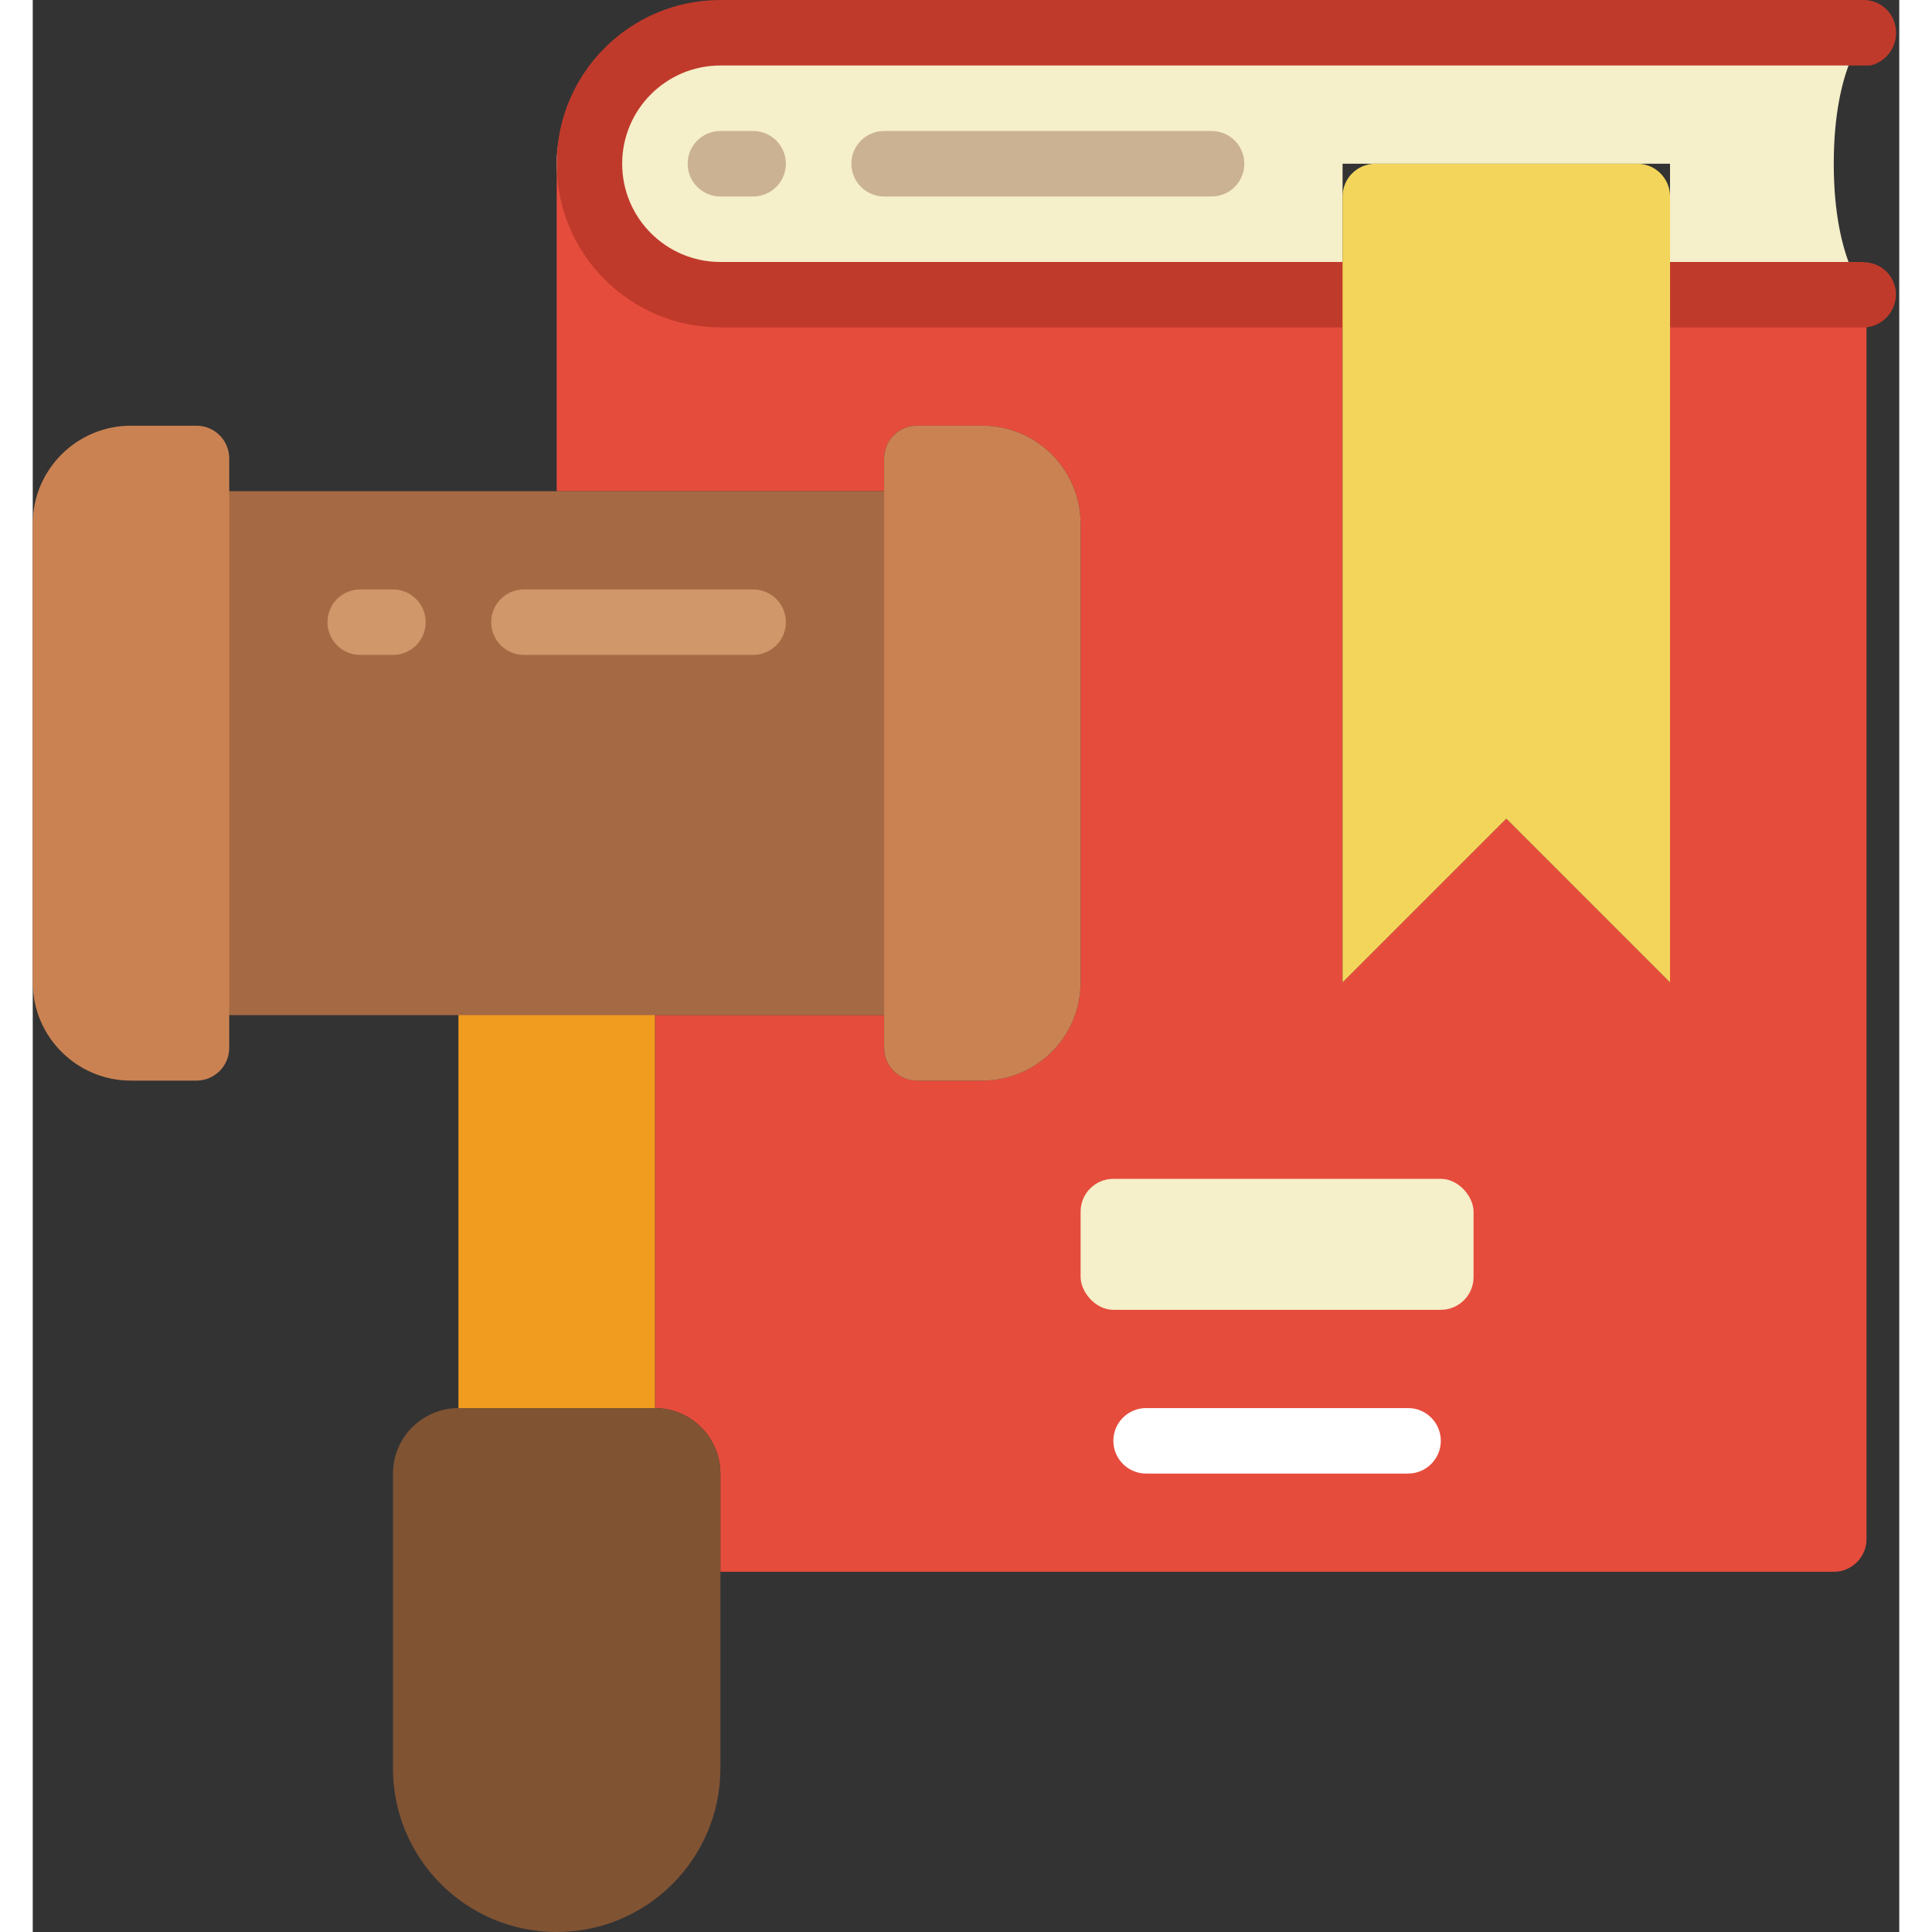 <svg height="512" viewBox="0 0 57 59" width="512" xmlns="http://www.w3.org/2000/svg"><rect x="0" y="0" width="57" height="59" fill="#333333" stroke="none"/><g id="Page-1" fill="none" fill-rule="evenodd"><g id="024---Auction" fill-rule="nonzero"><path id="Shape" d="m55 5c0 3 1 4 1 4h-6v-4h-10v4h-20c-2.209 0-4-1.791-4-4s1.791-4 4-4h36s-1 1-1 4z" fill="#f5efca"/><path id="Shape" d="m56 9v38c0 .552-.448 1-1 1h-34v-3c-.003-1.103-.897-1.997-2-2v-12h7v1c0 .552.448 1 1 1h2c1.657 0 3-1.343 3-3v-14c0-1.657-1.343-3-3-3h-2c-.552 0-1 .448-1 1v1h-10v-10c0 2.209 1.791 4 4 4h20v21l5-5 5 5v-21z" fill="#e64c3c"/><path id="Shape" d="m22 6h-1c-.552 0-1-.448-1-1s.448-1 1-1h1c.552 0 1 .448 1 1s-.448 1-1 1z" fill="#cbb292"/><path id="Shape" d="m36 6h-10c-.552 0-1-.448-1-1s.448-1 1-1h10c.552 0 1 .448 1 1s-.448 1-1 1z" fill="#cbb292"/><path id="Rectangle-path" d="m13 28h6v18h-6z" fill="#f29c1f"/><path id="Shape" d="m21 45v9c0 2.761-2.239 5-5 5s-5-2.239-5-5v-9c.003-1.103.897-1.997 2-2h6c1.103.003 1.997.897 2 2z" fill="#805333"/><rect id="Rectangle-path" fill="#f5efca" height="4" rx="1" width="12" x="32" y="36"/><path id="Shape" d="m42 45h-8c-.552 0-1-.448-1-1s.448-1 1-1h8c.552 0 1 .448 1 1s-.448 1-1 1z" fill="#fff"/><path id="Shape" d="m55.4 2h.72c.29-.07.535-.262.671-.527s.15-.576.039-.853c-.151-.376-.515-.622-.92-.62h-34.91c-2.761 0-5 2.239-5 5s2.239 5 5 5h34.91c.392-.006.743-.241.9-.6.139-.305.113-.66-.069-.942-.182-.282-.496-.451-.831-.448v-.01h-34.91c-1.657 0-3-1.343-3-3s1.343-3 3-3z" fill="#c03a2b"/><path id="Shape" d="m50 6v24l-5-5-5 5v-24c0-.552.448-1 1-1h8c.552 0 1 .448 1 1z" fill="#f3d55b"/><path id="Rectangle-path" d="m4 15h24v16h-24z" fill="#a56a43"/><path id="Shape" d="m11 20h-1c-.552 0-1-.448-1-1s.448-1 1-1h1c.552 0 1 .448 1 1s-.448 1-1 1z" fill="#cf976a"/><path id="Shape" d="m22 20h-7c-.552 0-1-.448-1-1s.448-1 1-1h7c.552 0 1 .448 1 1s-.448 1-1 1z" fill="#cf976a"/><g fill="#cb8252"><path id="Shape" d="m6 14v18c0 .552-.448 1-1 1h-2c-1.657 0-3-1.343-3-3v-14c0-1.657 1.343-3 3-3h2c.552 0 1 .448 1 1z"/><path id="Shape" d="m32 16v14c0 1.657-1.343 3-3 3h-2c-.552 0-1-.448-1-1v-18c0-.552.448-1 1-1h2c1.657 0 3 1.343 3 3z"/></g></g></g></svg>